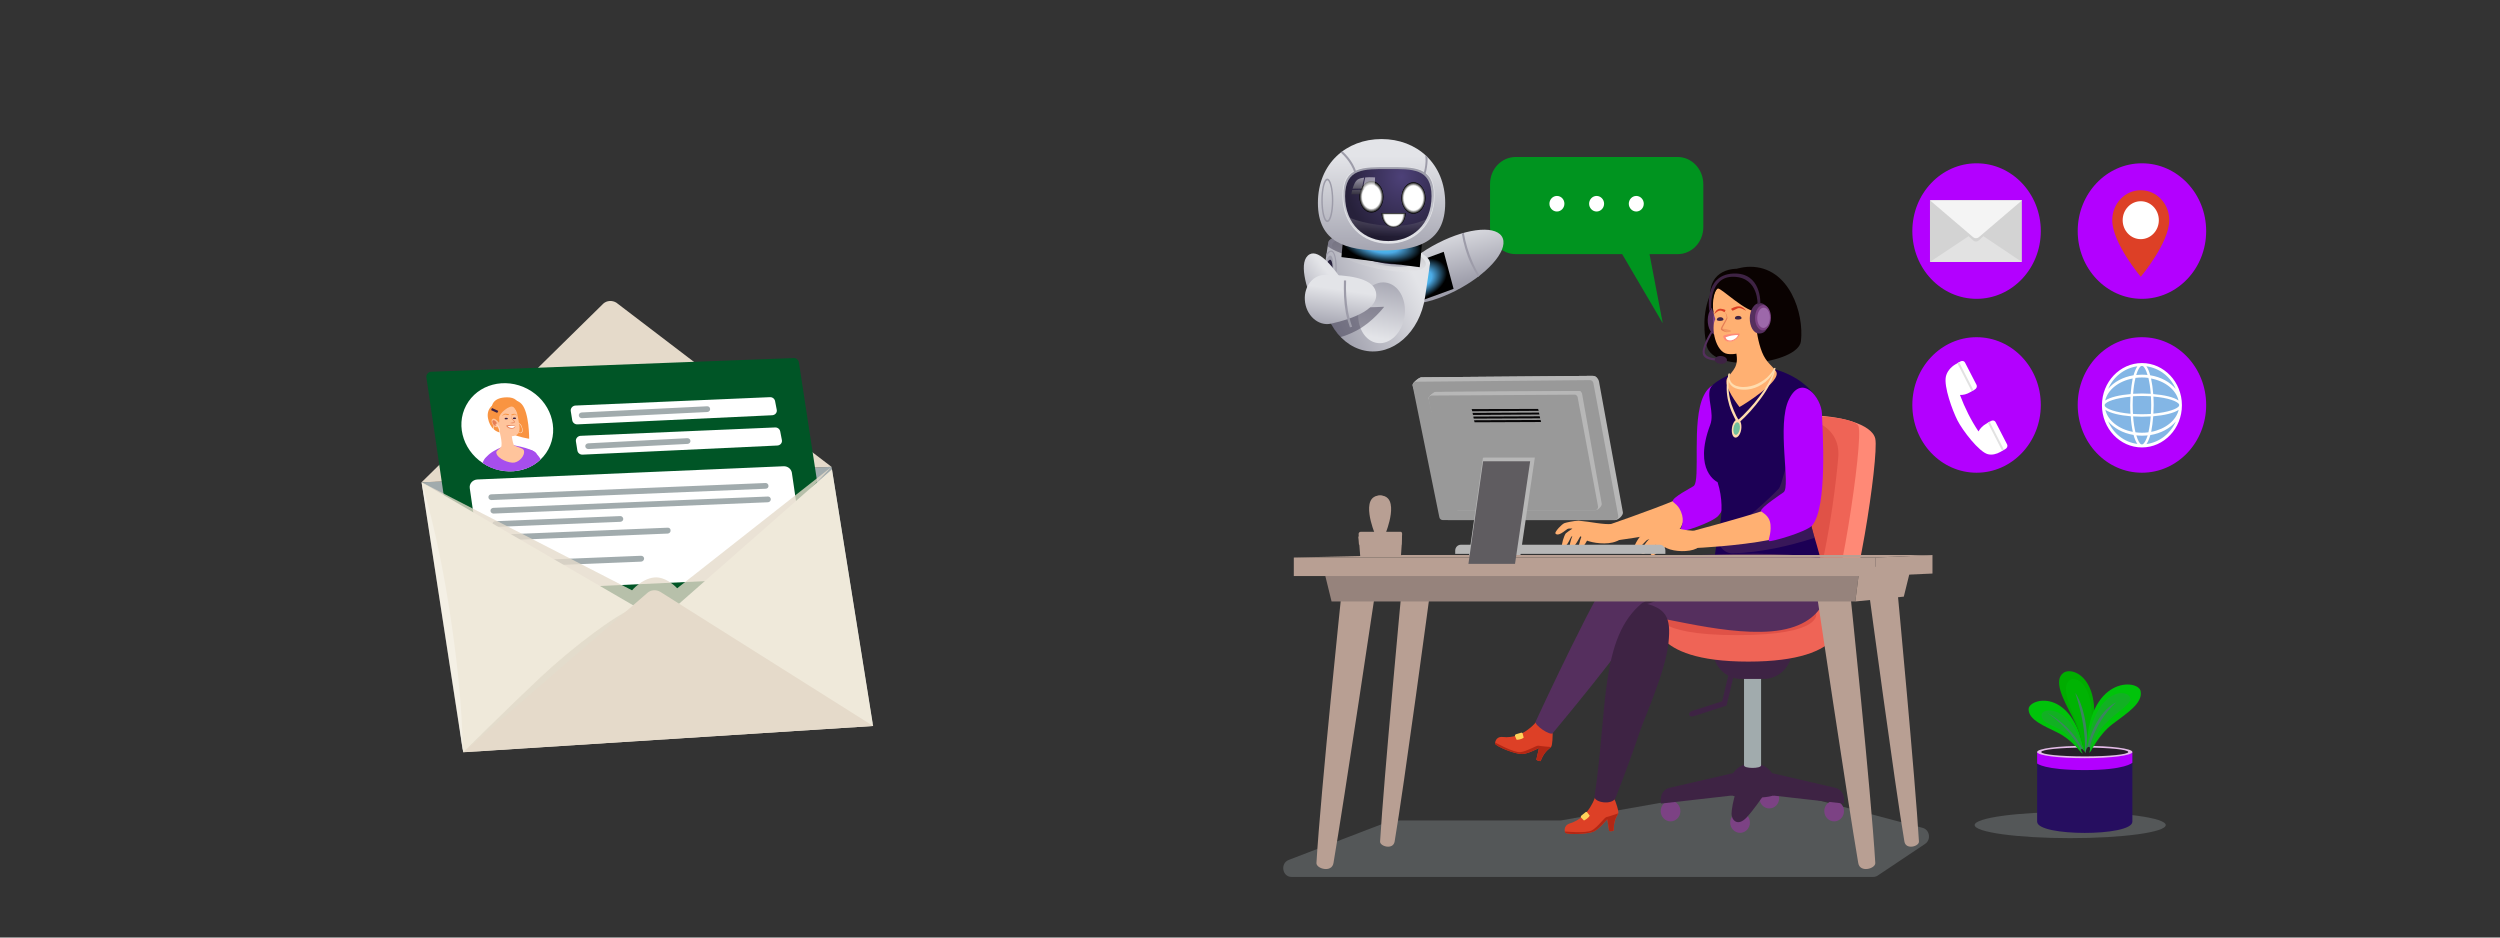 <?xml version="1.0" encoding="utf-8"?>
<!-- Generator: Adobe Illustrator 26.1.0, SVG Export Plug-In . SVG Version: 6.00 Build 0)  -->
<svg version="1.1" id="Ñëîé_1" xmlns="http://www.w3.org/2000/svg" xmlns:xlink="http://www.w3.org/1999/xlink" x="0px" y="0px"
	 viewBox="0 0 1700.8 637.8" style="enable-background:new 0 0 1700.8 637.8;" xml:space="preserve">
<rect x="0" y="0" width="1700.8" height="637.8" fill="#333333" stroke="none"/>
<style type="text/css">
	.st0{fill:none;}
	.st1{fill:#71BF9D;}
	.st2{fill:#3C8460;}
	.st3{fill:#76C1A1;}
	.st4{opacity:0.3;fill:#A1ABAD;enable-background:new    ;}
	.st5{fill-rule:evenodd;clip-rule:evenodd;fill:#FF8976;}
	.st6{fill-rule:evenodd;clip-rule:evenodd;fill:#EF6456;}
	.st7{opacity:0.3;fill-rule:evenodd;clip-rule:evenodd;fill:#BA2B27;enable-background:new    ;}
	.st8{fill-rule:evenodd;clip-rule:evenodd;fill:#7C4284;}
	.st9{fill-rule:evenodd;clip-rule:evenodd;fill:#3E2344;}
	.st10{fill:#3E2344;}
	.st11{fill-rule:evenodd;clip-rule:evenodd;fill:#A1ABAD;}
	.st12{fill:#FFB072;}
	.st13{fill:#B300FF;}
	.st14{fill:#1C0055;}
	.st15{opacity:0.5;fill:#552F5E;enable-background:new    ;}
	.st16{fill:#DD4026;}
	.st17{clip-path:url(#SVGID_00000146485289015434392160000014015965555637606275_);fill:#B22714;}
	.st18{fill:#FFD25A;}
	.st19{fill:#552F5E;}
	.st20{clip-path:url(#SVGID_00000163037804554634787900000011583399907841606789_);fill:#B22714;}
	.st21{fill-rule:evenodd;clip-rule:evenodd;fill:#0A0201;}
	.st22{fill-rule:evenodd;clip-rule:evenodd;fill:#552F5E;}
	.st23{fill-rule:evenodd;clip-rule:evenodd;fill:#9D68AA;}
	.st24{fill:#FFDCAE;}
	.st25{fill-rule:evenodd;clip-rule:evenodd;fill:#FFB072;}
	.st26{fill:#E57E55;}
	.st27{fill:#FFFFFF;}
	.st28{fill:#FF8976;}
	.st29{opacity:0.5;fill:#E57E55;enable-background:new    ;}
	.st30{fill:#A1ABAD;}
	.st31{fill:#E5DACA;}
	.st32{fill:#005526;}
	.st33{clip-path:url(#SVGID_00000066496466872192692640000000338930671235708833_);}
	.st34{fill:#A64EED;}
	.st35{fill:#F99441;}
	.st36{fill:#FFC49C;}
	.st37{fill:#1E1C1C;}
	.st38{opacity:0.8;fill:#E5DACA;enable-background:new    ;}
	.st39{fill:#EFE9DA;}
	.st40{opacity:0.3;fill:#FFFFFF;enable-background:new    ;}
	.st41{opacity:0.5;fill:#D8D0BF;enable-background:new    ;}
	.st42{fill:#B89F93;}
	.st43{fill:#96837C;}
	.st44{fill:#B7B7B7;}
	.st45{fill:#999999;}
	.st46{fill:#070607;}
	.st47{fill:#5F5C60;}
	.st48{fill:#D3D3D3;}
	.st49{fill:#E2E2E2;}
	.st50{fill:#F4F4F4;}
	.st51{fill:none;stroke:#3C8460;stroke-width:1.16;stroke-miterlimit:10;}
	.st52{fill:#83B6E5;}
	.st53{fill:#00941F;}
	.st54{fill:#260E60;}
	.st55{fill:#E4BCE8;}
	.st56{fill:#261F28;}
	.st57{fill:#00C30A;}
	.st58{opacity:0.3;fill:#3C8460;enable-background:new    ;}
	.st59{fill:#00AD00;}
	.st60{opacity:0.3;fill:#00C30A;enable-background:new    ;}
	.st61{fill:url(#SVGID_00000015324072687552773860000011771598958290485432_);}
	.st62{fill:#9D9CA9;}
	.st63{fill:url(#SVGID_00000153685515370842710810000008290572972320436626_);}
	.st64{fill:#27213B;}
	.st65{fill:url(#SVGID_00000158023035459406699780000003179470636807772826_);}
	.st66{fill:url(#SVGID_00000021803090355830175180000006679373925952258478_);}
	.st67{opacity:0.2;fill:url(#SVGID_00000066506841526818114840000000065357483661950125_);enable-background:new    ;}
	.st68{fill:url(#SVGID_00000071520167482266037010000012104213713034256301_);}
	.st69{fill:url(#SVGID_00000034782568485982430330000018113965049472702654_);}
	.st70{opacity:0.4;fill:#27213B;enable-background:new    ;}
	.st71{fill:url(#SVGID_00000162346860652468103030000012030143084943821457_);}
	.st72{fill:url(#SVGID_00000016756049602769926440000001905481649464763816_);}
	.st73{fill:url(#SVGID_00000049909225734256496190000017718545558399576229_);}
	.st74{opacity:0.68;}
	.st75{fill:#E2E3E7;}
	.st76{fill:url(#SVGID_00000014594130821049878770000002530111637136057521_);}
	.st77{fill:url(#SVGID_00000029046333811309445730000011924044753698789819_);}
	.st78{fill:#171717;}
	.st79{fill:#2E2E2E;}
	.st80{fill:#464646;}
	.st81{fill:#5D5D5D;}
	.st82{fill:#747474;}
	.st83{fill:#8B8B8B;}
	.st84{fill:#A2A2A2;}
	.st85{fill:#B9B9B9;}
	.st86{fill:#D1D1D1;}
	.st87{fill:#E8E8E8;}
	.st88{opacity:0.2;fill:url(#SVGID_00000140730316866656140940000011840711294993023878_);enable-background:new    ;}
	.st89{opacity:0.5;fill:url(#SVGID_00000002350357718251442220000006080438336883730102_);enable-background:new    ;}
	.st90{opacity:0.5;fill:url(#SVGID_00000134233468488720702260000002661876318946142598_);enable-background:new    ;}
	.st91{opacity:0.5;fill:#FFFFFF;enable-background:new    ;}
	.st92{fill:url(#SVGID_00000173866226902236226170000013447744077535493264_);}
	.st93{fill:url(#SVGID_00000055695439736386896930000018368948958559656577_);}
</style>
<g id="DESIGNED_BY_FREEPIK">
</g>
<g id="Layer_3">
</g>
<g id="Layer_3_00000093170264430063443480000017686896361183615628_">
</g>
<rect y="305.4" class="st0" width="5.1" height="0"/>
<g id="OBJECTS_00000003078573152973851880000000191771225740847782_">
	<g>
		<g>
			<path class="st1" d="M1411.9,314.2"/>
			<path class="st2" d="M1401,325.4"/>
		</g>
		<g>
			<path class="st3" d="M102.8,532.5"/>
			<path class="st3" d="M47.3,535"/>
		</g>
		<g>
			<path class="st4" d="M1473.4,561.3c0,4.9-29.1,8.9-65,8.9s-65-4-65-8.9c0-4.9,29.1-8.9,65-8.9S1473.4,556.4,1473.4,561.3z"/>
			<path class="st4" d="M947.4,558.2h114c0.3,0,0.6,0,0.9-0.1l134.5-23.8c0.8-0.1,1.6-0.1,2.3,0.1l108.9,28.8
				c4.9,1.3,5.9,8.1,1.7,10.9l-32.3,21.6c-0.9,0.6-2,0.9-3.1,0.9H878.7c-6.4,0-7.9-9.3-1.9-11.6l68.7-26.4
				C946.1,558.3,946.8,558.2,947.4,558.2z"/>
		</g>
		<g>
			<g>
				<path class="st5" d="M1251.2,425.8c11-7.8,27.2-115,24.6-127.3c-4.3-20.1-89.2-23.8-92.2,3.8c-6.8,63.5-25.2,104.5-20.2,116.7
					C1171.3,437.9,1244.9,430.2,1251.2,425.8z"/>
				<path class="st6" d="M1240.3,425.8c9.7-7.8,27.9-126.9,24-136.1c-3.7-8.6-81.4-13.4-84.1,14.2c-6,63.5-21.4,102.9-16.9,115.2
					C1170.2,437.9,1234.8,430.2,1240.3,425.8z"/>
				<path class="st7" d="M1250.6,311.3c1.9-21.5-19.7-30.1-40-27c-15.8,2.4-29.2,8.3-30.3,19.5c-6,63.5-20.1,99.4-15.7,111.6
					c3.6,9.8,52.6,11.2,63,1.4C1236.9,408,1247.1,350.9,1250.6,311.3z"/>
			</g>
			<g>
				<path class="st8" d="M1143.2,551.8c0,3.9-3,7-6.7,7c-3.7,0-6.7-3.2-6.7-7c0-3.9,3-7,6.7-7
					C1140.2,544.8,1143.2,547.9,1143.2,551.8z"/>
				<path class="st8" d="M1254.5,551.8c0,3.9-3,7-6.7,7c-3.7,0-6.7-3.2-6.7-7c0-3.9,3-7,6.7-7
					C1251.5,544.8,1254.5,547.9,1254.5,551.8z"/>
				<ellipse class="st8" cx="1183.8" cy="559.6" rx="6.7" ry="7"/>
				<path class="st8" d="M1210.4,543c0,3.9-3,7-6.7,7c-3.7,0-6.7-3.2-6.7-7s3-7,6.7-7C1207.5,536,1210.4,539.2,1210.4,543z"/>
				<path class="st9" d="M1194.3,519.7h-4c-7.9,0-14.3,7.4-14.3,16.5v3.2c0,4.5,32.6,4.5,32.6,0v-3.2
					C1208.6,527.1,1202.2,519.7,1194.3,519.7z"/>
				<g>
					<path class="st10" d="M1152.4,487.2c-3.6,1.2-4.7-2.4-1-3.6l20.2-6.5l5-20.9l3.5,0.9l-5.5,22.9L1152.4,487.2z"/>
				</g>
				<path class="st11" d="M1198.1,520.7c0,2.3-11.6,2.3-11.6,0v-68.2h11.6V520.7z"/>
				<path class="st9" d="M1199.9,461.9h-15.3c-10.7,0-19.4-9.1-19.4-20.4v-2.7c0-3.7,2.8-6.7,6.4-6.7h41.3c3.5,0,6.4,3,6.4,6.7v2.7
					C1219.3,452.8,1210.6,461.9,1199.9,461.9z"/>
				<path class="st6" d="M1126.3,419.8c0-7.6,126.2-7.6,126.2,0c0,0,6.6,30.3-63.1,30.3C1119.7,450.1,1126.3,419.8,1126.3,419.8z"/>
				<path class="st7" d="M1128.1,417c0-3.8,107.4-3.8,107.4,0c0,0,5.7,15.1-53.7,15.1S1128.1,417,1128.1,417z"/>
				<path class="st9" d="M1180.6,525.6l-44.9,10.4c-3.4,0.8-5.8,4-5.8,7.6v3.1l48.4-5.5L1180.6,525.6z"/>
				<path class="st9" d="M1203.8,525.6l44.9,10.4c3.4,0.8,5.8,4,5.8,7.6v3.1l-48.4-5.5L1203.8,525.6z"/>
				<path class="st9" d="M1189.7,526.8c-7.1,0-11.7,21.3-11.7,26.9c0,4,4,9.1,10.3,2.4c4.4-4.7,10.5-13.6,10.5-13.6
					S1200.4,526.8,1189.7,526.8z"/>
			</g>
		</g>
		<g>
			<g>
				<path class="st12" d="M1140.4,340c-17.4,7.3-48.5,17.9-48.5,17.9c-2.3,0.7,1.3,11,3.6,10.3c0,0,26.7-3.2,47.5-8.5
					C1147,352.2,1148.7,346.3,1140.4,340z"/>
				<path class="st13" d="M1185.9,278.7c-0.3-10.1-17.8-27.8-26.8-9.6c-8.6,17.2-1.9,57.9-6.9,61.6c-1.4,1-14.8,7.8-14.2,10.4
					c0.2,0.9,4.6,2.4,6.4,9.4c1.5,5.9-1.6,9.5-1.1,10.4c0.3,1.9,21.7-5.5,25.7-10C1179.8,338.7,1186.2,288.8,1185.9,278.7z"/>
				<path class="st12" d="M1097.1,356.5c-6.7,0.5-14.5-1.5-23.2-2.3c-3.4,0.2-8.2,1.2-9.6,1.7c-1.8,0.7-6.3,5.5-6.2,6.9
					c1.8,2.7,6.6-1.9,8.2-2.9c0.6-0.4,2-0.4,3.5-0.3c-2.1,1.4-4,2.7-4.5,3.2c-1.3,1.5-3.2,8-2.6,9.1c2.8,1.5,5.1-4.8,6.1-6.5
					c0.2-0.3,0.5-0.5,0.9-0.8c-1.2,3.1-2.2,7.1-1.8,7.9c2.8,1.5,5.8-5.4,6.9-7.1c0.1-0.2,0.4-0.4,0.6-0.6c0.1,0.2,0.3,0.3,0.4,0.5
					c-1.1,3-2,6.5-1.6,7.2c2,1.1,4.1-2.1,5.5-4.7c0.3,0.1,0.7,0.3,1.1,0.4c5.9,1.8,15.6,2.5,20.9-1
					C1104.6,365.9,1100.4,356.2,1097.1,356.5z"/>
			</g>
			<g>
				<path class="st14" d="M1188,250.2c0,0-21.4,7.6-24.3,13.7c-2.9,6.1,2.9,17.1-0.2,25.1c-11.9,31.5,5,39,5,39
					c7.1,22.4-2,37.3-2.2,56.4c-3,5.3,76.7,26.7,74.9,10.3c-2.6-23.4-13.2-39.7-10.6-57.1c2.6-17.4,13.8-47.5,6.4-64.2
					C1229.7,257,1204.7,246.7,1188,250.2z"/>
				<path class="st15" d="M1234.5,365.9c-1.7-5.8-3.2-11.3-3.9-16.7c-4.1-25.6-6.7-40.7-11.3-38.1c-4.8,2.7-6.6,18.5-9.3,21.5
					c-3.3,3.6-28.9,28.7-40.9,31.3c0,0,0,0.1,0,0.1c-1.3,6.6,3.7,12.8,10.1,12.5C1198.2,375.7,1216.5,371.7,1234.5,365.9z"/>
			</g>
			<g>
				<g>
					<g>
						<g>
							<g>
								<path id="SVGID_1_" class="st16" d="M1056.3,499.6c0,0,0,7.5-1.1,8.6c-3.4,2.8-5.3,4.8-7.1,9.6c-1,0-2.4-0.4-2.9-1l1.8-7.9
									c0,0-7.8,4.1-11.5,4.1c-4.5,0.1-17.1-4.8-18.4-7.1c0,0,0-5.1,5.4-4.5c13.6,1.5,22.7-10.4,22.7-10.4
									C1050,485.8,1055.7,492,1056.3,499.6z"/>
							</g>
							<g>
								<defs>
									<path id="SVGID_00000096752772060641116250000015089197892466486432_" d="M1056.3,499.6c0,0,0,7.5-1.1,8.6
										c-3.4,2.8-5.3,4.8-7.1,9.6c-1,0-2.4-0.4-2.9-1l1.8-7.9c0,0-7.8,4.1-11.5,4.1c-4.5,0.1-17.1-4.8-18.4-7.1c0,0,0-5.1,5.4-4.5
										c13.6,1.5,22.7-10.4,22.7-10.4C1050,485.8,1055.7,492,1056.3,499.6z"/>
								</defs>
								<clipPath id="SVGID_00000049941848856061030260000011627360160037634727_">
									<use xlink:href="#SVGID_00000096752772060641116250000015089197892466486432_"  style="overflow:visible;"/>
								</clipPath>
								<path style="clip-path:url(#SVGID_00000049941848856061030260000011627360160037634727_);fill:#B22714;" d="M1016.1,504.6
									c0.3,0.1,13.6,7.6,18.2,7.1c4.6-0.5,11-4.7,12.3-4.4c1.3,0.3,8.5,0.9,8.5,0.9l-6.1,14.4l-35.5-9.3L1016.1,504.6z"/>
							</g>
						</g>
						<path class="st18" d="M1030.7,500.8l1.1,2.5c0,0,3.1,0,4.8-1.5l-0.7-2.7c-0.1-0.5-0.6-0.8-1.1-0.6l-3.4,1
							C1030.8,499.7,1030.5,500.3,1030.7,500.8z"/>
					</g>
					<path class="st19" d="M1100.7,384.1c-9.8,6.7-55.9,106.7-55.9,106.7c-1.5,2.3,10.2,10.2,11.6,7.9c0,0,51.9-62,60.2-78.5
						c2.5-4.8,52,12.4,88.6,9.3c38.5-3.3,43.4-30.8,33.5-48C1233.9,372.9,1110.5,377.4,1100.7,384.1z"/>
				</g>
				<path class="st10" d="M1117.9,411.4c4-0.2,14.8-4.9,14.6-6.5c-0.2-1.2-10.3,3.9-10.3,3.9s12.6-6.9,11-9.7
					c-0.9-1.5-6.1,5.9-15.2,10.8C1118,409.9,1115.6,411.5,1117.9,411.4z"/>
			</g>
			<g>
				<g>
					<g>
						<g>
							<path id="SVGID_00000048479167290306988930000002788489182041969330_" class="st16" d="M1098.9,545c0,0,2.7,7,2,8.4
								c-2.2,3.9-3.1,6.6-3.1,11.7c-1,0.4-2.3,0.6-3.1,0.2l-1.2-8c0,0-5.8,6.9-9.2,8.4c-4.1,1.8-17.6,2.3-19.5,0.8
								c0,0-1.9-4.7,3.4-6.4c13.2-4,17.3-18.7,17.3-18.7C1088.2,534.7,1095.7,538.2,1098.9,545z"/>
						</g>
						<g>
							<defs>
								<path id="SVGID_00000132778733715352964000000005028734583431513988_" d="M1098.9,545c0,0,2.7,7,2,8.4
									c-2.2,3.9-3.1,6.6-3.1,11.7c-1,0.4-2.3,0.6-3.1,0.2l-1.2-8c0,0-5.8,6.9-9.2,8.4c-4.1,1.8-17.6,2.3-19.5,0.8
									c0,0-1.9-4.7,3.4-6.4c13.2-4,17.3-18.7,17.3-18.7C1088.2,534.7,1095.7,538.2,1098.9,545z"/>
							</defs>
							<clipPath id="SVGID_00000157275596719237448000000001635787322708702898_">
								<use xlink:href="#SVGID_00000132778733715352964000000005028734583431513988_"  style="overflow:visible;"/>
							</clipPath>
							<path style="clip-path:url(#SVGID_00000157275596719237448000000001635787322708702898_);fill:#B22714;" d="M1063.6,565.6
								c0.3,0,15.3,1.6,19.4-0.7c4.1-2.3,8.5-8.7,9.8-9c1.3-0.2,8.2-2.6,8.2-2.6l-0.5,15.7l-36.2,5.6L1063.6,565.6z"/>
						</g>
					</g>
					<path class="st18" d="M1075.7,556.3l1.9,1.9c0,0,2.8-1.2,3.9-3.3l-1.7-2.2c-0.3-0.4-0.8-0.5-1.2-0.1l-2.8,2.3
						C1075.4,555.3,1075.3,555.9,1075.7,556.3z"/>
				</g>
				<path class="st10" d="M1117.5,410c-29.2,23.6-23.7,71.9-32.7,131.9c-0.4,4.1,12.1,6.1,14.3,0.9c0,0,10-25.4,16.3-44.5
					c3.3-10,17.7-41.3,19.7-61C1137,419.5,1133.4,413.8,1117.5,410z"/>
			</g>
			<g>
				<path class="st12" d="M1201.3,346.9c-18.8,6.2-50.3,14.5-50.3,14.5c-2.3,0.7,0.6,12.1,3,11.4c0,0,27.9-1.2,50.5-5.6
					C1207.1,359.7,1207.8,353.2,1201.3,346.9z"/>
				<path class="st12" d="M1152.1,361.1c-5.5-0.3-10.1-1.1-16.9-3.9c0,0-14.1-1.9-16.3-1.6c-2.2,0.3-8.5,4.5-8.7,6
					c1.4,3.5,7.9-0.3,10-1c0.8-0.3,2.5,0.1,4.3,0.7c-2.8,0.4-5.8,1-6.8,1.7c-1.9,1.2-6,7.7-5.7,9.2c2.6,2.6,6.5-3.2,8.2-4.6
					c0.4-0.3,1.1-0.6,1.9-0.8c0,0-0.1,0.1-0.1,0.1c-1.9,1.2-6,7.7-5.7,9.2c2.6,2.6,6.5-3.2,8.2-4.6c0.4-0.3,1.2-0.7,2.2-0.9
					c-1.7,1.9-3.8,5.6-3.6,6.6c2.1,2.2,5.4-2.6,6.7-3.8c0.5-0.4,1.7-0.8,3.2-1c0.3,0.2,0.7,0.4,1.1,0.6c5.1,2.4,14.9,2.7,20,0.2
					C1157,372.3,1155.1,361.3,1152.1,361.1z"/>
				<path class="st13" d="M1239.5,281.3c-0.3-10.1-13.4-27.9-22.4-9.7c-8.6,17.2,1.4,59.6-3.7,63.3c-1.4,1-15.9,10.6-15.3,12.7
					c0.3,1.2,5.8,2.6,6.4,9.4c0.6,6.6-1.9,10.3-1,11.1c0.9,0.8,25.2-6.1,29.2-10.5C1243.6,345.4,1239.8,291.4,1239.5,281.3z"/>
				<path class="st13" d="M1216.6,333.9c3.9-0.8,15.3,0.9,15.5,2.4c0.2,1.2-10.8-1-10.8-1s13.8,3.4,13,6.4
					c-0.4,1.6-7.4-4.1-17.3-6.4C1217,335.3,1214.3,334.4,1216.6,333.9z"/>
			</g>
			<g>
				<path class="st21" d="M1225.2,232.2c-1.9,15.4-60,22.5-64.2,2.7c-6-28.7,6.7-53.3,29.6-53.4
					C1217.4,181.4,1227.5,213.4,1225.2,232.2z"/>
				<g>
					<g>
						<path class="st22" d="M1174.7,217.9c-0.1,5.7-1.6,10.3-6.7,10.2c-3.6-0.1-6.3-4.8-6.2-10.5c0.1-5.7,3.2-10.3,6.7-10.2
							C1173.6,207.5,1174.8,212.2,1174.7,217.9z"/>
						<path class="st22" d="M1164.6,224.5c0,0-7.8,12.1-6,16.8c1.9,4.7,10.9,3.9,10.9,3.9l0-1.4c0,0-7.9,0.6-9.6-3.4
							c-1.4-3.3,5.7-15.2,5.7-15.2L1164.6,224.5z"/>
						<path class="st9" d="M1174.9,245c0,1.5-1.9,2.6-4.2,2.5c-2.3-0.1-4.1-1.3-4.1-2.8c0-1.5,1.9-2.6,4.2-2.5
							C1173.1,242.3,1174.9,243.5,1174.9,245z"/>
						<path class="st8" d="M1176.2,217.5c-0.1,4.8-2.6,8.5-5.6,8.5c-3-0.1-5.3-4-5.2-8.8c0.1-4.8,2.6-8.5,5.6-8.5
							C1174,208.8,1176.3,212.8,1176.2,217.5z"/>
						
							<ellipse transform="matrix(2.294873e-02 -1 1 2.294873e-02 927.053 1383.244)" class="st23" cx="1171.2" cy="217.3" rx="6.9" ry="4.3"/>
					</g>
					<path class="st12" d="M1194.9,223.5c0,0,1,9.1,3.9,16.2c2.8,7,7.1,9.3,9.5,13c4.3,6.6-23.7,23.7-24.9,24.2
						c0,0-11.7-14.8-8.3-19.7c3.8-5.4,8.1-7.7,6-17.6c-1.8-8.6-2.9-13.4-2.9-13.4L1194.9,223.5z"/>
					<path class="st24" d="M1176.5,254.5c-0.2,1.7,0.1,3.5,0.9,5c0.8,1.4,2.2,2.4,3.7,3c1.5,0.5,3.2,0.8,4.9,0.8
						c1.7,0,3.3-0.2,5-0.6c3.3-0.7,6.4-2.3,9.2-4.3c1.4-1,2.7-2.2,3.8-3.5c1.2-1.3,2.2-2.7,2.9-4.3v0c0.1-0.2,0.3-0.3,0.5-0.2
						c0.2,0.1,0.2,0.3,0.2,0.5c-1.2,3.6-3.7,6.5-6.5,8.9c-2.9,2.3-6.2,4-9.7,4.8c-1.8,0.4-3.6,0.6-5.4,0.5c-1.8,0-3.7-0.3-5.4-1
						c-1.7-0.7-3.4-2-4.2-3.9c-0.8-1.8-0.9-3.9-0.5-5.8c0-0.2,0.2-0.3,0.4-0.3C1176.5,254.2,1176.6,254.3,1176.5,254.5L1176.5,254.5
						z"/>
					<path class="st24" d="M1176.9,254.6c-0.8,2.6-1,5.5-1,8.3c0,2.8,0.4,5.6,1,8.3c0.6,2.7,1.5,5.4,2.6,7.9
						c0.5,1.3,1.2,2.5,1.7,3.8c0.6,1.2,1.3,2.4,2,3.6l-1.3-0.2c2.7-2.4,5.3-5.1,7.8-7.8c2.5-2.7,4.9-5.5,7.1-8.5
						c2.2-2.9,4.4-6,6.1-9.2c1.8-3.3,3.3-6.6,4.3-10.3v0c0-0.2,0.2-0.3,0.4-0.3c0.2,0.1,0.3,0.2,0.3,0.4c-0.8,3.8-2.2,7.4-3.9,10.8
						c-1.7,3.4-3.8,6.6-6,9.6c-2.2,3-4.6,5.9-7.1,8.7c-2.5,2.8-5.1,5.4-7.9,7.9l0,0c-0.4,0.3-0.9,0.3-1.2-0.1c0,0-0.1-0.1-0.1-0.1
						c-0.7-1.2-1.4-2.5-2-3.8c-0.6-1.3-1.3-2.6-1.8-3.9c-1.1-2.7-1.9-5.5-2.5-8.3c-0.5-2.8-0.8-5.8-0.7-8.6c0.1-2.9,0.5-5.8,1.5-8.5
						c0.1-0.2,0.3-0.3,0.5-0.2S1177,254.4,1176.9,254.6L1176.9,254.6z"/>
					<path class="st24" d="M1184.6,292.1c-0.5,3.4-2.4,5.9-4.1,5.6c-1.8-0.3-2.7-3.3-2.2-6.7s2.4-5.9,4.1-5.6
						C1184.1,285.7,1185.1,288.7,1184.6,292.1z"/>
					<path class="st1" d="M1183.6,291.9c-0.4,2.3-1.6,4.1-2.8,3.9c-1.2-0.2-1.9-2.3-1.5-4.6c0.4-2.3,1.6-4.1,2.8-3.9
						C1183.3,287.5,1184,289.6,1183.6,291.9z"/>
					<g>
						<g>
							<g>
								<path class="st25" d="M1195,224.3c0,0-3.1,18.5-19.6,16.5c-8.3-1-11.7-18.1-8.4-23.7c0,0-4-9.8-0.3-18.4
									c4-9.2,16.8-11.3,28-7.1c0,0,3.2,5.9,1.4,20.5c0,0,2.2-2.6,5.4-0.5c2.5,1.6,2.6,5,1.6,8.1C1202,223.5,1198,226.7,1195,224.3
									z"/>
								<path class="st26" d="M1196.3,222.9l1.4-3.4l-2.1-1c0,0,1.6-6.5,5-3.9C1203.3,216.7,1199.8,224.4,1196.3,222.9z"/>
							</g>
							<g>
								<g>
									<g>
										<path class="st27" d="M1173.2,229c0,0,4-1.7,9.9-1.5C1181.9,232.3,1173.6,234.4,1173.2,229z"/>
										<path class="st28" d="M1172.4,228.6c0.1-0.1,0.2-0.3,0.4-0.3c0.2-0.1,0.1,0,0.1-0.1l0.1,0l0.2-0.1l0.3-0.1l0.6-0.2
											c0.4-0.1,0.8-0.2,1.3-0.3c0.9-0.1,1.7-0.3,2.6-0.4c1.7-0.2,3.4-0.2,5.1-0.2c0.2,0,0.4,0.2,0.4,0.4c0,0,0,0.1,0,0.1
											c-0.3,1.2-1.1,2.3-2,3.1c-0.9,0.8-2,1.4-3.1,1.7c-1.1,0.3-2.4,0.4-3.7-0.1c-0.6-0.2-1.2-0.7-1.6-1.3
											c-0.2-0.3-0.3-0.6-0.5-1C1172.4,229.7,1172.4,229.1,1172.4,228.6z M1173.9,229.5c0.1,0.1,0.2,0.1,0.2,0.2l0.2,0.6
											c0.2,0.4,0.5,0.7,0.9,0.9c0.8,0.4,1.9,0.5,2.9,0.3c2-0.5,4-2,4.5-4.1l0.4,0.5c-1.7,0-3.3,0.1-4.9,0.4
											c-0.8,0.2-1.6,0.3-2.4,0.6c-0.4,0.1-0.8,0.3-1.2,0.4c-0.2,0.1-0.4,0.2-0.6,0.2l-0.3,0.1l-0.1,0.1l-0.1,0
											c0,0-0.1,0.1,0.1,0C1173.7,229.7,1173.8,229.6,1173.9,229.5z"/>
									</g>
									<g>
										<path class="st26" d="M1183.1,227.5"/>
									</g>
									<g>
										<path class="st26" d="M1173.2,229"/>
									</g>
								</g>
								<g>
									<path class="st10" d="M1168,217.4c0,0.8,1.1,0.9,2.3,0.9c1.3-0.1,2.3-0.3,2.2-1.1c0-0.8-1.1-1.5-2.3-1.4
										C1169,215.8,1168,216.6,1168,217.4z"/>
									<path class="st16" d="M1166.2,213.9c0,0.1,1.5-2,3.5-2.5c1.9-0.5,3.4,1.3,3.6,0.9c0.3-0.4,0.6-1.4,0.6-1.4
										s-2.7-1.3-4.6-0.7C1167.2,211,1166.6,212.8,1166.2,213.9z"/>
								</g>
								<g>
									<path class="st10" d="M1180.3,216.5c0,0.8,1.1,0.9,2.3,0.9c1.3-0.1,2.3-0.3,2.2-1.1c0-0.8-1.1-1.5-2.3-1.4
										C1181.2,214.9,1180.2,215.6,1180.3,216.5z"/>
									<path class="st16" d="M1187.9,211.5c0.1,0.1-2.6-1.9-4.8-1.9c-1.4,0-4.2,2.1-4.6,1.7c-0.4-0.4-0.8-1.2-0.8-1.2
										s2.7-1.9,5.7-1.7C1185.7,208.7,1187.4,210.6,1187.9,211.5z"/>
								</g>
								<g>
									<path class="st29" d="M1174.8,226c0,0,2.9,0,2.9-0.8c0-0.8-6.1-2-6.4-1.4C1170.9,224.3,1173.6,225.5,1174.8,226z"/>
									<path class="st26" d="M1173.6,211.9c0,0,2,3.5,1.5,4.9c-0.5,1.4-3.3,6-3.4,6.7c-0.1,0.7,2.9,2.4,3.2,2.5
										c0.2,0.1-4.4-0.8-4.2-2.3c0.2-1.5,3.8-6.8,4-7.6C1174.8,215.4,1173.6,211.9,1173.6,211.9z"/>
								</g>
							</g>
						</g>
					</g>
				</g>
				<path class="st21" d="M1196.1,212.1c-7.7,1.1-25.2-16.3-27.3-15.8c-2.3,0.5-4.3,8.5-3.1,16.6c0,0-5.8-14.5,1.1-23.5
					c7.2-9.5,25.8-8.4,31.7,1.4c4.5,7.4,2.5,20.5,2.5,20.5S1198.9,211.7,1196.1,212.1z"/>
				<g>
					<g>
						<path class="st22" d="M1203.3,216.7c-0.1,5.7-1.6,10.3-6.7,10.2c-3.6-0.1-6.3-4.8-6.2-10.5c0.1-5.7,3.2-10.3,6.7-10.2
							C1202.2,206.3,1203.4,211,1203.3,216.7z"/>
						<path class="st8" d="M1204.8,216.3c-0.1,4.8-2.6,8.5-5.6,8.5c-3-0.1-5.3-4-5.2-8.8c0.1-4.8,2.6-8.5,5.6-8.5
							C1202.6,207.6,1204.9,211.5,1204.8,216.3z"/>
						<path class="st23" d="M1204.1,216.3c-0.1,3.8-2.1,6.9-4.5,6.8c-2.4-0.1-4.2-3.2-4.1-7c0.1-3.8,2.1-6.9,4.5-6.8
							C1202.3,209.3,1204.2,212.4,1204.1,216.3z"/>
					</g>
					<path class="st10" d="M1195.7,207.4c0,0,1-18.6-16.1-19.1c-17-0.5-15.4,21.3-15.4,21.3l-1.3,2.2c0,0-4.3-24.7,16.2-25.7
						c19.4-0.9,18.5,20.3,18.5,20.3L1195.7,207.4z"/>
				</g>
			</g>
		</g>
		<g>
			<path class="st30" d="M593.6,492.2L314.7,510c-7.5-60.3-16.8-120.9-27.9-181.9l278.9-10.5L593.6,492.2z"/>
			<g>
				<path class="st31" d="M286.8,328.1l278.9-10.5L419.3,205.9c-2.8-1.7-6.4-1.5-8.8,0.6L286.8,328.1z"/>
				<g>
					<g>
						<path class="st32" d="M564.9,411.2L318.4,427c-1.8,0.1-3.4-1.1-3.7-2.9l-24.6-167.3c-0.3-2,1.3-3.8,3.3-3.9l246.5-9.3
							c1.8-0.1,3.3,1.2,3.6,2.9l24.6,160.8C568.4,409.3,566.9,411.1,564.9,411.2z"/>
						<g>
							<g>
								<g>
									
										<ellipse id="SVGID_00000015353658554674857080000012766140351130233008_" transform="matrix(0.471 -0.882 0.882 0.471 -73.867 458.234)" class="st27" cx="345.2" cy="290.7" rx="29.5" ry="31.7"/>
								</g>
								<g>
									<defs>
										
											<ellipse id="SVGID_00000057846856290185710730000006960011451635364542_" transform="matrix(0.471 -0.882 0.882 0.471 -73.867 458.234)" cx="345.2" cy="290.7" rx="29.5" ry="31.7"/>
									</defs>
									<clipPath id="SVGID_00000006687450247501015400000007835898706614530955_">
										<use xlink:href="#SVGID_00000057846856290185710730000006960011451635364542_"  style="overflow:visible;"/>
									</clipPath>
									<g style="clip-path:url(#SVGID_00000006687450247501015400000007835898706614530955_);">
										<path class="st34" d="M364.7,308.4c5.9,6,12.2,21.5,15.4,29.8c2.2,5.7-5,8.7-8.8,3.8c-4.6-6-11.1-18.2-15.6-26.6
											C352.8,309.8,358.6,302.1,364.7,308.4z"/>
										<path class="st34" d="M346.2,302.3c-0.7,0.5-14.1,4.2-16.5,10.8c-1.3,3.4,17.8,37.6,17.8,37.6s4.1,4.4,18.5-3.4
											c0,0,0.4-13.5,0.2-24.7c0-1.9-2.1-4.9-2.2-6.6c-0.2-4.5,1.4-6.8,0.8-7.7C362,304.7,346.2,302.3,346.2,302.3z"/>
										<path class="st35" d="M341.1,272.5c0,0,4.5,3.3,5.5,8.3c1,4.9,1.6,13.1,3.1,14.7c1.6,1.5,10.3,3,10.3,3s0.1-17.9-5.1-23.6
											C350.5,269.9,341.1,272.5,341.1,272.5z"/>
										<g>
											<path class="st27" d="M351.5,291.6c0.7,1.8,2,3.1,2.9,2.8c0.9-0.3,1.1-2,0.5-3.8c-0.5-1.2-1.2-2.2-1.9-2.6
												c-0.2-0.2-0.1-0.4,0.1-0.2c0.8,0.5,1.6,1.4,2,2.7c0.7,2,0.5,3.8-0.6,4.1s-2.5-1-3.3-3c-0.4-1-0.5-1.9-0.4-2.6
												c0.1,0,0.2,0.1,0.3,0.1C351,289.9,351.1,290.7,351.5,291.6z"/>
										</g>
										<path class="st35" d="M352.9,283.4c1.2,6.2-2.1,10.4-8,11.1c-7.6,0.9-11.7-3.7-12.9-9.9c-1.2-6.2,3-10.5,8.9-11.2
											C346.8,272.6,351.2,274.6,352.9,283.4z"/>
										<path class="st36" d="M339.3,291.3c0,0,3.1,11.1,1.5,12.9c-2.4,2.6-3.4,2.5-3.1,4.1c0.9,3.9,8.8,7,12.2,6.4
											c3.9-0.7,7.2-5,6.6-7.9c-0.4-1.8-2-1.7-6.6-3.7c-1.3-0.6-2.4-11.8-2.4-11.8L339.3,291.3z"/>
										<path class="st36" d="M351.9,281.6c-0.7-3.9-3.7-6.7-7.6-6.2c-2.9,0.3-9.2,1.9-6.3,8.1c0.6,1.2,0.7,2.2,0.6,3.1
											c-0.1-0.1-0.2-0.2-0.3-0.3c-0.5-0.6-2.2-2.2-3.4-1.1s0,4,1.5,5c0.6,0.4,1.4,0.5,2.1,0.3c0,0.1,0,0.1,0.1,0.2
											c1.3,3.8,5.9,6.5,9.7,6.1c3.8-0.4,5.8-2.1,5-7.6C353.1,287.3,351.9,281.6,351.9,281.6z"/>
										<g>
											<g>
												<path class="st37" d="M343.3,284.8C343.3,284.8,343.3,284.8,343.3,284.8C343.3,284.8,343.3,284.8,343.3,284.8
													L343.3,284.8z"/>
											</g>
										</g>
										<path class="st35" d="M349.4,276.9c1.2,0.8,3.1,4.8,3.1,4.8s3.9-11.5-7.6-11.4c-9.1,0.1-11.1,5.1-10.1,9.2
											c1,3.8,4.7,8.1,4.7,8.1s0.3-0.7,0.1-3.4C339.4,281.4,346.8,275.1,349.4,276.9z"/>
										<g>
											<path class="st26" d="M337.1,288.5l1-0.5c0,0-0.4-0.9-0.7-1.2c-0.4-0.4-1.5-1.5-2.2-0.7s0.2,2.8,1.2,3.4
												c0.6,0.3,1,0.1,1,0.1L337.1,288.5z"/>
										</g>
										<path class="st10" d="M334.3,279.1l3.7,1.7c0.2,0.1,0.3,0,0.4-0.1l0.5-0.9c0.1-0.2,0-0.3-0.2-0.4l-3.7-1.7
											c-0.2-0.1-0.3,0-0.4,0.1l-0.4,1C334.1,278.9,334.1,279.1,334.3,279.1z"/>
										<path class="st34" d="M328.9,313.5c-3.4,7.1-3.7,23.4-3.7,32.1c0,5.9,8,7.2,9.8,1.6c2.2-6.8,3.9-20,5.1-29.1
											C340.9,312.1,332.5,306.1,328.9,313.5z"/>
										<g>
											<path class="st27" d="M336.1,292.3c0.4,1.9,1.4,3.3,2.4,3.2c1-0.1,1.5-1.7,1.1-3.6c-0.2-1.3-0.8-2.3-1.5-2.8
												c-0.2-0.2,0-0.4,0.2-0.2c0.7,0.6,1.3,1.7,1.6,3c0.4,2.1-0.2,3.8-1.4,3.9c-1.1,0.1-2.3-1.4-2.7-3.4
												c-0.2-1.1-0.2-1.9,0.1-2.6c0.1,0.1,0.2,0.1,0.2,0.2C336,290.5,335.9,291.4,336.1,292.3z"/>
										</g>
										<g>
											<path class="st27" d="M350.4,289.9c0,0-1.5-1-5.6-0.1C345.8,291.9,350.5,292.2,350.4,289.9z"/>
											<path class="st26" d="M350.3,289.9c-0.3-0.1-0.8-0.2-1.3-0.3c-0.5,0-0.9-0.1-1.4,0c-0.9,0.1-1.8,0.2-2.7,0.4l0.2-0.4
												c0.4,0.9,1.6,1.4,2.7,1.5c0.6,0.1,1.1,0.1,1.6-0.2c0.3-0.1,0.5-0.3,0.6-0.4c0.1-0.1,0.1-0.2,0.2-0.3
												C350.3,290.2,350.3,290.1,350.3,289.9z M350.5,289.8c0.1,0.7-0.3,1.3-0.9,1.6c-0.6,0.3-1.2,0.3-1.9,0.3
												c-0.6-0.1-1.3-0.2-1.8-0.5c-0.6-0.3-1.1-0.7-1.4-1.4v0c-0.1-0.2,0-0.3,0.2-0.4l0.1,0c0.9-0.2,1.9-0.3,2.9-0.3
												c0.5,0,1,0,1.4,0.1C349.6,289.4,350,289.5,350.5,289.8z"/>
										</g>
										<path class="st10" d="M345.5,284.8c0,0.4-0.4,0.5-1.1,0.5c-0.6,0-1.1,0-1.1-0.4c0-0.4,0.4-0.7,1-0.7
											C345,284.2,345.5,284.4,345.5,284.8z"/>
										<path class="st10" d="M351.1,284.6c0,0.4-0.4,0.5-1.1,0.5c-0.6,0-1.1,0-1.1-0.4c0-0.4,0.4-0.7,1-0.7
											C350.5,284,351.1,284.2,351.1,284.6z"/>
										<path class="st35" d="M352.1,282.9c0,0.1-1.6-1-2-0.9c-0.4,0.1-1.7,0.7-1.9,0.6c-0.2-0.2-0.4-0.6-0.4-0.6s1.9-0.6,2.4-0.5
											C350.6,281.6,351.8,282.5,352.1,282.9z"/>
										<path class="st35" d="M341.5,282.9c0,0.1,1.7-0.9,2.2-0.9c0.5,0.1,2.1,0.6,2.3,0.4s0.3-0.6,0.3-0.6s-2.3-0.5-2.9-0.4
											C343,281.6,341.7,282.5,341.5,282.9z"/>
										<g>
											<path class="st29" d="M348.6,288.1c0,0-1.4,0.1-1.4-0.3c0-0.4,2.8-1.1,3-0.9C350.4,287.2,349.2,287.8,348.6,288.1z"/>
											<path class="st26" d="M347.8,282.5c0,0-0.1,1.7,0.2,2.3c0.3,0.6,1.9,1.8,1.9,2.1c0.1,0.3-1.3,1.2-1.4,1.2
												c-0.1,0.1,2-0.5,1.8-1.2c-0.2-0.7-2.1-2.1-2.3-2.4C348.1,284.1,347.8,282.5,347.8,282.5z"/>
										</g>
									</g>
								</g>
							</g>
							<g>
								<g>
									<path class="st27" d="M543.1,392.4l-208.5,9.7c-2.8,0.1-5.2-1.8-5.6-4.4l-9.4-65.5c-0.5-3.1,1.9-5.8,5.1-6l208.4-9
										c2.7-0.1,5.1,1.7,5.6,4.3l9.5,64.8C548.7,389.4,546.3,392.3,543.1,392.4z"/>
									<g>
										<path class="st30" d="M520.9,332.5l-186.5,7.7c-1.1,0-2-0.7-2.1-1.7v0c-0.2-1.2,0.7-2.2,1.9-2.2l186.5-7.7
											c1.1-0.1,2.1,0.8,2.1,1.8l0,0C523,331.5,522.1,332.5,520.9,332.5z"/>
									</g>
									<path class="st30" d="M524.4,339.6L524.4,339.6c-0.1-1.1-1-1.9-2.1-1.8l-186.7,7.7c-1.2,0.1-2.1,1.1-1.9,2.2v0
										c0.1,1,1.1,1.7,2.1,1.7l186.7-7.7C523.6,341.6,524.4,340.7,524.4,339.6z"/>
									<g>
										<path class="st30" d="M421.9,351.1l-85,3.5c-1.2,0.1-2.1,1.1-1.9,2.2v0c0.1,1,1.1,1.7,2.1,1.7l85-3.5
											c1.2-0.1,2.1-1.1,1.9-2.2c0,0,0,0,0,0C423.8,351.8,422.9,351,421.9,351.1z"/>
									</g>
									<g>
										<path class="st30" d="M454.2,359l-116.2,4.8c-1.2,0.1-2.1,1.1-1.9,2.2l0,0.1c0.1,1,1.1,1.7,2.1,1.7l116.1-4.8
											c1.1-0.1,2-1,1.9-2.1c0,0,0,0,0,0C456.3,359.7,455.3,358.9,454.2,359z"/>
									</g>
									<g>
										<path class="st30" d="M338.7,384.3L338.7,384.3c0.1,1,1.1,1.8,2.1,1.7l95.4-3.9c1.1-0.1,2-1,2-2.1c0,0,0-0.1,0-0.1
											c-0.1-1.1-1-1.8-2.1-1.8l-95.4,3.9C339.5,382.1,338.5,383.1,338.7,384.3z"/>
									</g>
								</g>
								<g>
									<path class="st27" d="M525.3,282.5l-132.4,6.2c-1.8,0.1-3.3-1.1-3.6-2.8l-1-6.2c-0.3-1.9,1.2-3.7,3.2-3.8l132.3-5.7
										c1.7-0.1,3.2,1.1,3.5,2.7l1.1,5.7C528.9,280.6,527.4,282.4,525.3,282.5z"/>
									<path class="st27" d="M528.8,303.1l-132.4,6.2c-1.8,0.1-3.3-1.1-3.6-2.8l-1-6.2c-0.3-1.9,1.2-3.7,3.2-3.8l132.3-5.7
										c1.7-0.1,3.2,1.1,3.5,2.7l1.1,5.7C532.4,301.2,530.9,303,528.8,303.1z"/>
									<g>
										<path class="st30" d="M481,276.4l-85.3,4.2c-1.2,0.1-2.1,1.1-1.9,2.2v0c0.1,1,1.1,1.7,2.1,1.7l85.3-4.2
											c1.2-0.1,2.1-1.1,1.9-2.2c0,0,0,0,0,0C483,277.1,482.1,276.3,481,276.4z"/>
									</g>
									<g>
										<path class="st30" d="M467.6,298.1l-67.5,3.5c-1.2,0.1-2.1,1.1-1.9,2.2v0c0.1,1,1.1,1.7,2.1,1.7l67.5-3.5
											c1.2-0.1,2.1-1.1,1.9-2.2c0,0,0,0,0,0C469.6,298.8,468.7,298.1,467.6,298.1z"/>
									</g>
								</g>
							</g>
						</g>
					</g>
					<g>
						<path class="st38" d="M286.8,328.1L430,401.6c0,0,6.3-7.6,14.7-8.7s16,7.3,16,7.3l105-82.6L448.4,441.3L286.8,328.1z"/>
					</g>
				</g>
				<g>
					<path class="st39" d="M286.8,328.1l162,94.2l117.2-103L594,493.9l-278.9,17.8C305.9,451.9,296.5,390.6,286.8,328.1z"/>
					<path class="st40" d="M286.8,328.1c0,0,11,33.3,19.8,92.1s8.1,89.8,8.1,89.8L286.8,328.1z"/>
				</g>
				<g>
					<path class="st41" d="M432.8,413c0,0-118.9,99.9-117.7,98.8c1.3-1.1,31.2-31,52.8-51.2C389.6,440.3,420.1,417.1,432.8,413z"/>
					<path class="st31" d="M315.1,511.8L594,493.9l-144.7-91.2c-2.8-1.7-6.4-1.5-8.8,0.6L315.1,511.8z"/>
				</g>
			</g>
		</g>
		<g>
			<path class="st42" d="M912.8,402.2c0,0-14.2,135.3-17.2,184.9c-0.2,3.9,10.5,6.9,11.6,0c7.4-43.4,28.5-184.9,28.5-184.9H912.8z"
				/>
			<path class="st42" d="M953.5,402.2c0,0-12.1,128.1-14.6,170.3c-0.2,3.3,8.9,5.9,9.9,0c6.3-36.9,24.2-170.3,24.2-170.3H953.5z"/>
			<path class="st42" d="M1258.6,402.2c0,0,14.2,135.3,17.2,184.9c0.2,3.9-10.5,6.9-11.6,0c-7.4-43.4-28.5-184.9-28.5-184.9H1258.6z
				"/>
			<path class="st42" d="M1290.9,402.2c0,0,12.1,128.1,14.6,170.3c0.2,3.3-8.9,5.9-9.9,0c-6.3-36.9-24.2-170.3-24.2-170.3H1290.9z"
				/>
			<polygon class="st43" points="1262.2,409.2 905.9,409.2 900.1,385.6 1265.2,385.6 			"/>
			<polygon class="st42" points="1295.2,405.9 1262.2,409.2 1265.2,385.6 1300.2,385.6 			"/>
			<g>
				<rect x="880.2" y="379.3" class="st42" width="395.6" height="12.6"/>
				<polygon class="st42" points="1314.7,390.2 1275.8,391.9 1275.8,379.3 1314.7,377.6 				"/>
				<polygon class="st42" points="880.2,379.3 953.1,377.6 1314.7,377.6 1275.8,379.3 				"/>
				<g>
					<path class="st42" d="M935.2,362.7c0,0-10.6-25.6,3.7-25.6s3.8,25.6,3.8,25.6C942.7,362.8,937.9,362.9,935.2,362.7z"/>
					<path class="st42" d="M936,362.7c0,0-8.2-25.6,2.9-25.6c11.1,0,2.9,25.6,2.9,25.6C941.8,362.8,938.1,362.9,936,362.7z"/>
					<g>
						<g>
							<path class="st42" d="M953.9,363.2l-0.1,1.8l-0.1,2.2l-0.1,2.7l0,0.8l-0.5,7.5c0,0.8-27.7,1.1-27.7,0.4l-0.6-7.8l0-0.4
								l-0.2-2.7l-0.2-2.5l-0.1-1.8c-0.1-0.9,0.6-1.6,1.4-1.6h27.1C953.3,361.6,953.9,362.3,953.9,363.2z"/>
						</g>
					</g>
					<polygon class="st42" points="953.7,365 953.6,367.2 953.5,369.8 953.4,370.6 924.6,370.6 924.5,370.2 924.3,367.5 924.1,365 
											"/>
				</g>
			</g>
			<g>
				<path class="st44" d="M1133,376.8H990v-2.2c0-2.2,1.7-4,3.8-4h135.4c2.1,0,3.8,1.8,3.8,4V376.8L1133,376.8z"/>
				<g>
					<g>
						<g>
							<path class="st44" d="M1098.7,353.8H985.1c-1.1,0-2.1-0.8-2.3-2l-21.1-87.7l-0.5-2.1c-0.3-1.5,4.4-5.3,5.9-5.3l116-1
								c1.6,0,2.6,0.5,3.3,1.2c1.2,1.1,1.5,2.8,1.6,3.6l16.1,88.1C1104.4,350.5,1101.1,353.8,1098.7,353.8z"/>
							<path class="st44" d="M1086.2,256.8c-1.5,1.5-3.3,3.1-3.9,3.6c0,0-119.5,3.5-120.1,3.8c-0.1,0-0.4,0-0.7-0.1l-0.5-2.1
								c-0.3-1.5,4.4-5.3,5.9-5.3l116-1C1084.5,255.6,1085.5,256.1,1086.2,256.8z"/>
							<path class="st45" d="M1098.5,353.8h-117c-1.1,0-2.1-0.8-2.3-2l-18.1-89.1c-0.3-1.5,0.8-2.9,2.3-3l118.2-1.1
								c1.2,0,2.2,0.8,2.4,2l16.9,90.2C1101.1,352.4,1100,353.8,1098.5,353.8z"/>
							<path class="st44" d="M1089.7,342.8c0.2,1.3-2.3,4.3-4.4,4.3h-93.4c-0.9,0-1.8-0.7-1.9-1.7l-18-73.8l-0.1-0.5
								c-0.2-1.3,3.6-4.4,4.9-4.4l97.5-0.6c0.6,0,1.1,0.2,1.5,0.7c0.2,0.3,0.4,0.6,0.5,1L1089.7,342.8z"/>
							<path class="st44" d="M1075.7,266.7l-4.4,3.5l-99.3,1.3l-0.1-0.5c-0.2-1.3,3.6-4.4,4.9-4.4l97.5-0.6
								C1074.7,266,1075.3,266.3,1075.7,266.7z"/>
							<path class="st45" d="M1085.2,347.1H989c-0.9,0-1.8-0.7-1.9-1.7l-12.7-61.9l-1.5-7.1l-1-4.8c-0.2-1.3,0.7-2.4,1.9-2.5
								l97.5-0.6c0.9,0,1.8,0.7,2,1.7l0.9,5l1.5,7.7l11.5,61.7C1087.3,345.9,1086.4,347.1,1085.2,347.1z"/>
						</g>
						<g>
							<polygon class="st46" points="1046.8,279.5 1001.6,279.8 1001.2,278.3 1046.4,278.2 							"/>
							<polygon class="st46" points="1047.3,282 1002.1,282.3 1001.8,280.9 1047,280.7 							"/>
							<polygon class="st46" points="1047.8,284.6 1002.6,284.8 1002.3,283.4 1047.5,283.2 							"/>
							<polygon class="st46" points="1048.4,287.1 1003.2,287.3 1002.8,285.9 1048.1,285.7 							"/>
						</g>
					</g>
					<g>
						<polygon class="st44" points="1009.4,307.8 1044.7,307.8 1034.4,377.6 999.4,377.6 						"/>
						<polygon class="st47" points="1009,313.8 1041,313.8 1030.7,383.6 999,383.6 						"/>
					</g>
					<g>
						<rect x="1009.1" y="304.3" class="st45" width="35.9" height="7"/>
						<ellipse class="st45" cx="1044.9" cy="307.8" rx="1.8" ry="3.5"/>
						<path class="st45" d="M1007.5,307.8c0-1.9,0.7-3.5,1.6-3.5s1.6,1.6,1.6,3.5c0,1.9-0.7,3.5-1.6,3.5
							C1008.2,311.3,1007.5,309.8,1007.5,307.8z"/>
					</g>
				</g>
			</g>
		</g>
		<g>
			<ellipse class="st13" cx="1344.7" cy="157.2" rx="43.7" ry="46.1"/>
			<g>
				<rect x="1313" y="136.3" class="st48" width="62.5" height="41.9"/>
				<polygon class="st49" points="1375.5,178.2 1313,178.2 1344.3,157.3 				"/>
				<path class="st48" d="M1313,136.3l29.4,27.3c1.1,1,2.7,1,3.8,0l29.4-27.3H1313z"/>
				<path class="st50" d="M1313,136.3l29.4,25.1c1.1,0.9,2.7,0.9,3.8,0l29.4-25.1H1313z"/>
			</g>
		</g>
		<g>
			<ellipse class="st13" cx="1344.7" cy="275.5" rx="43.7" ry="46.1"/>
			<g>
				<path class="st27" d="M1333.4,268.7c2.2,0.1,4.6-0.5,6.8-1.8l3.3-1.9c1.2-0.7,1.7-2.1,1.2-3.1l-7.9-15.3c-0.5-1-1.9-1.4-3.1-0.7
					l-3.3,1.9c-3.4,2-5.9,5.1-6.6,8.5c-1.4,6.8,4.4,22.8,7.9,29.7c3.5,6.9,14.7,21.5,20.7,23c2.7,0.7,5.8,0,8.6-1.6l3.3-1.9
					c1.2-0.7,1.7-2.1,1.2-3.1l-7.9-15.3c-0.5-1-1.9-1.4-3.1-0.7l-3.3,1.9c-2.3,1.3-4,3.1-5.2,5.2
					C1340.9,285.9,1336.8,277.7,1333.4,268.7z"/>
				<polygon class="st49" points="1331.6,247.1 1332.8,246.4 1342.6,265.5 1341.4,266.2 				"/>
				<polygon class="st49" points="1352.3,287.5 1353.5,286.8 1363.3,305.9 1362.1,306.6 				"/>
			</g>
		</g>
		<g>
			<ellipse class="st13" cx="1457.2" cy="157.2" rx="43.7" ry="46.1"/>
			<g>
				<path class="st16" d="M1475.8,149.8c0,15.3-19.4,38.5-19.4,38.5s-19.4-23-19.4-38.5c0-11.3,8.7-20.4,19.4-20.4
					C1467.1,129.4,1475.8,138.5,1475.8,149.8z"/>
				<ellipse class="st27" cx="1456.4" cy="149.8" rx="12.3" ry="12.9"/>
			</g>
		</g>
		<g>
			<ellipse class="st13" cx="1457.2" cy="275.5" rx="43.7" ry="46.1"/>
			<ellipse class="st51" cx="1457.2" cy="275.6" rx="18.8" ry="27.7"/>
			<g>
				<ellipse class="st52" cx="1457.2" cy="275.6" rx="26.3" ry="27.7"/>
				<path class="st27" d="M1457.2,247c-15,0-27.2,12.9-27.2,28.7s12.2,28.7,27.2,28.7s27.2-12.9,27.2-28.7S1472.2,247,1457.2,247z
					 M1451,293.8c-9.6-1.8-17-7.7-18.7-15c3.3,2.3,9.9,3.8,17.3,4.4C1449.8,287,1450.3,290.7,1451,293.8z M1482.5,275.1
					c0,0.2,0,0.4,0,0.5c0,0.2,0,0.4,0,0.5c-1,2-7.3,4.4-17.5,5.3c0.1-1.9,0.2-3.9,0.2-5.8c0-2-0.1-3.9-0.2-5.8
					C1475.1,270.6,1481.5,273.1,1482.5,275.1z M1463.5,275.6c0,2.1-0.1,4.1-0.2,6c-1.9,0.1-3.9,0.2-6.1,0.2c-2.1,0-4.2-0.1-6.1-0.2
					c-0.1-1.9-0.2-3.9-0.2-6s0.1-4.1,0.2-6c1.9-0.1,3.9-0.2,6.1-0.2c2.1,0,4.2,0.1,6.1,0.2C1463.4,271.5,1463.5,273.5,1463.5,275.6z
					 M1431.9,276.2c0-0.2,0-0.4,0-0.5c0-0.2,0-0.4,0-0.5c1-2,7.3-4.4,17.5-5.3c-0.1,1.9-0.2,3.9-0.2,5.8c0,2,0.1,3.9,0.2,5.8
					C1439.3,280.6,1432.9,278.2,1431.9,276.2z M1457.2,267.7c-2,0-4,0.1-6,0.2c0.3-4.2,0.9-7.9,1.6-10.8c1.4-0.2,2.9-0.3,4.4-0.3
					s3,0.1,4.4,0.3c0.7,2.9,1.3,6.5,1.6,10.8C1461.2,267.8,1459.2,267.7,1457.2,267.7z M1449.5,268.1c-7.3,0.6-14,2.1-17.3,4.4
					c1.7-7.3,9.1-13.2,18.7-15C1450.3,260.6,1449.8,264.3,1449.5,268.1z M1457.2,283.5c2,0,4-0.1,6-0.2c-0.3,4.2-0.9,7.9-1.6,10.8
					c-1.4,0.2-2.9,0.3-4.4,0.3s-3-0.1-4.4-0.3c-0.7-2.9-1.3-6.5-1.6-10.8C1453.2,283.4,1455.2,283.5,1457.2,283.5z M1464.9,283.2
					c7.3-0.6,14-2.1,17.3-4.4c-1.7,7.3-9.1,13.2-18.7,15C1464.1,290.7,1464.6,287,1464.9,283.2z M1464.9,268.1
					c-0.3-3.8-0.8-7.4-1.5-10.6c9.6,1.8,17,7.7,18.7,15C1478.9,270.1,1472.2,268.7,1464.9,268.1z M1480.2,264.6
					c-3.9-4.7-10-8.1-17.4-9.3c-0.7-2.6-1.5-4.7-2.6-6.1C1469.2,250.4,1476.7,256.4,1480.2,264.6z M1456.7,249c0.2,0,0.3,0,0.5,0
					c0.2,0,0.3,0,0.5,0c1.1,0.5,2.3,2.7,3.3,6.1c-1.3-0.1-2.5-0.2-3.8-0.2s-2.6,0.1-3.9,0.2C1454.4,251.6,1455.6,249.5,1456.7,249z
					 M1454.1,249.2c-1,1.5-1.9,3.6-2.6,6.1c-7.3,1.2-13.5,4.6-17.3,9.3C1437.7,256.4,1445.2,250.4,1454.1,249.2z M1434.2,286.6
					c3.9,4.7,10,8.1,17.3,9.3c0.7,2.6,1.6,4.7,2.6,6.1C1445.2,300.9,1437.7,294.9,1434.2,286.6z M1457.7,302.3c-0.2,0-0.3,0-0.5,0
					c-0.2,0-0.3,0-0.5,0c-1.1-0.5-2.3-2.7-3.3-6.1c1.3,0.1,2.5,0.2,3.9,0.2c1.3,0,2.6-0.1,3.8-0.2
					C1460,299.6,1458.8,301.7,1457.7,302.3z M1460.3,302.1c1-1.5,1.9-3.6,2.6-6.1c7.3-1.2,13.5-4.6,17.4-9.3
					C1476.7,294.9,1469.2,300.9,1460.3,302.1z"/>
			</g>
		</g>
		<g>
			<path class="st53" d="M1141.3,106.8h-110.1c-9.7,0-17.5,8.2-17.5,18.4v29.3c0,10.2,7.8,18.4,17.5,18.4h72.4l27.6,47l-9-47h19.1
				c9.7,0,17.5-8.2,17.5-18.4v-29.3C1158.7,115,1150.9,106.8,1141.3,106.8z"/>
			<g>
				<path class="st27" d="M1064.3,138.6c0,2.9-2.3,5.3-5.1,5.3c-2.8,0-5.1-2.4-5.1-5.3s2.3-5.3,5.1-5.3
					C1062.1,133.3,1064.3,135.7,1064.3,138.6z"/>
				<path class="st27" d="M1091.3,138.6c0,2.9-2.3,5.3-5.1,5.3s-5.1-2.4-5.1-5.3s2.3-5.3,5.1-5.3S1091.3,135.7,1091.3,138.6z"/>
				<path class="st27" d="M1118.3,138.6c0,2.9-2.3,5.3-5.1,5.3c-2.8,0-5.1-2.4-5.1-5.3s2.3-5.3,5.1-5.3
					C1116,133.3,1118.3,135.7,1118.3,138.6z"/>
			</g>
		</g>
		<g>
			<g>
				<path class="st54" d="M1385.9,514.5V559c0,10.2,64.8,10.2,64.8,0V514L1385.9,514.5z"/>
				<path class="st13" d="M1385.9,511.6v7.8c0,0,4.7,4.5,32.4,4.5s32.4-5,32.4-5v-7.3L1385.9,511.6L1385.9,511.6z"/>
				<ellipse class="st55" cx="1418.3" cy="511.6" rx="32.4" ry="4.2"/>
				<ellipse class="st56" cx="1418.3" cy="511.6" rx="29.6" ry="3"/>
				<path class="st57" d="M1415.9,512.1c0,0-6.7-9.1-15.9-13.6c-9.2-4.6-20-8.7-19.9-16.1c0.2-7.4,29.8-15.2,38.1,29.7
					C1418.4,513.4,1416.6,513.2,1415.9,512.1z"/>
				<path class="st58" d="M1416.4,512.3c0,0-5.8-9.9-12.3-14.3c-7.3-5-15.3-5.8-15.2-11.5c0.1-5.7,20.8-7.2,29.3,25.7
					C1418.3,513.3,1416.9,513.2,1416.4,512.3z"/>
				<path class="st2" d="M1417.4,513c0,0-7.9-16.9-24.5-27.9c0,0,17.6,8.5,25.4,27.6L1417.4,513z"/>
				<path class="st59" d="M1418.2,512.7c0,0-2.8-14.6-8.4-25.2c-6.9-13-12.6-24.5-6.2-29.6c6.7-5.3,31.3,5,16.6,54.8
					C1420,513.6,1419.4,514,1418.2,512.7z"/>
				<path class="st60" d="M1418.2,512.8c0,0-2-13.3-6.1-22.9c-5.1-11.8-9.2-22.2-4.5-26.8c4.9-4.8,22.8,4.6,12.1,49.6
					C1419.5,513.7,1419.1,514,1418.2,512.8z"/>
				<path class="st2" d="M1418.2,512.7c0,0,2.3-14.5-6.3-41.2c0,0,8.9,11.1,8.3,41.1C1420.2,512.6,1419.2,514.9,1418.2,512.7z"/>
				<path class="st57" d="M1437.2,492.6c-9.4,7.1-15.4,19.7-15.4,19.7c-0.2,0.5-0.7,0.9-1.1,0.9c-0.6,0.1-1.3-0.4-1.3-1.4
					c0.6-52.1,35.3-49.9,36.9-41.6C1458,478.4,1446.7,485.4,1437.2,492.6z"/>
				<path class="st58" d="M1432,492.6c-7.1,7.3-10.5,19.8-10.5,19.8c-0.2,0.5-0.6,0.7-1,0.8c-0.5,0.1-1.1-0.3-1.1-1.2
					c4.2-43.3,27.4-44.1,29.8-37.3C1450.7,478.8,1440.9,483.5,1432,492.6z"/>
				<path class="st2" d="M1439.6,477.8c-16.6,15.7-18.5,33.8-18.5,33.8s-0.1,0.6-0.4,1.5c-0.6,0.1-1.3-0.4-1.3-1.4
					C1424.6,484,1439.6,477.8,1439.6,477.8z"/>
			</g>
			<path class="st56" d="M1415.6,513.2c0,0-2.5-1.7-2.3-2.2s3.8,1.8,3.8,1.8s-2-2.7-1.1-3.3c0.9-0.6,2.8,3,2.9,2.8
				c0-0.2,0.3-4.2,2.1-4.2c1.9-0.1,0.3,4.1,0.3,4.1s2.6-2.6,3.8-1.1C1426.5,512.4,1420.5,515.2,1415.6,513.2z"/>
		</g>
	</g>
</g>
<g id="DESIGNED_BY_FREEPIK_00000160183590772892659810000012742329649800008360_">
</g>
<g>
	<g>
		
			<linearGradient id="SVGID_00000102538093384344563730000004301134503452613025_" gradientUnits="userSpaceOnUse" x1="2932.045" y1="218.96" x2="2967.364" y2="188.136" gradientTransform="matrix(-0.514 0.797 -0.833 -0.375 2667.718 -2099.473)">
			<stop  offset="0" style="stop-color:#E3E4E8"/>
			<stop  offset="1" style="stop-color:#9E9EAB"/>
		</linearGradient>
		<path style="fill:url(#SVGID_00000102538093384344563730000004301134503452613025_);" d="M990.3,197.8
			c21-10.7,35.4-26.6,32.1-35.6c-3.3-9-23-7.6-44,3.1c-21,10.7-35.4,26.6-32.1,35.6C949.7,209.9,969.3,208.5,990.3,197.8z"/>
		<path class="st62" d="M1005.5,188.4c0.4-0.3,0.7-0.6,1.1-0.9c-1.9-3.1-3.6-6.4-5-9.7c-2.6-6.1-4.6-12.5-5.7-19.2
			c0-0.1,0-0.1,0-0.2c-0.4,0.1-0.9,0.3-1.4,0.4c1.2,7.2,3.2,14.2,6.2,20.6C1002.2,182.4,1003.8,185.5,1005.5,188.4z"/>
	</g>
	
		<linearGradient id="SVGID_00000018935726033256522610000005921097927222459823_" gradientUnits="userSpaceOnUse" x1="-943.245" y1="2576.971" x2="-943.245" y2="2599.126" gradientTransform="matrix(-0.698 -1.315 -0.897 0.444 2628.652 -2196.872)">
		<stop  offset="0" style="stop-color:#E3E4E8"/>
		<stop  offset="1" style="stop-color:#9E9EAB"/>
	</linearGradient>
	<path style="fill:url(#SVGID_00000018935726033256522610000005921097927222459823_);" d="M961.9,180.8c7.1-3.7,14.9-2.1,17.5,3.6
		c2.6,5.6-1,13.2-8,16.9c-7.1,3.7-14.9,2.1-17.5-3.6C951.3,192.1,954.9,184.5,961.9,180.8z"/>
	<ellipse transform="matrix(0.85 -0.527 0.527 0.85 44.084 538.161)" class="st64" cx="967" cy="191.7" rx="12" ry="9.3"/>
	
		<radialGradient id="SVGID_00000065073148346948898850000018050365233667143041_" cx="3036.464" cy="-184.629" r="54.186" gradientTransform="matrix(-0.341 0.125 -6.159013e-02 -0.232 1989.818 -232.409)" gradientUnits="userSpaceOnUse">
		<stop  offset="0" style="stop-color:#44DCFA"/>
		<stop  offset="0.444" style="stop-color:#4CAAE5"/>
		<stop  offset="1" style="stop-color:#000000"/>
	</radialGradient>
	<polygon style="fill:url(#SVGID_00000065073148346948898850000018050365233667143041_);" points="952,210 988.9,196.5 982.2,171.3 
		945.3,184.9 	"/>
	<g>
		
			<linearGradient id="SVGID_00000152972905249181360450000007515267779342007454_" gradientUnits="userSpaceOnUse" x1="1618.656" y1="163.906" x2="1671.55" y2="124.176" gradientTransform="matrix(-0.985 -0.174 0.174 -0.985 2525.192 625.301)">
			<stop  offset="0" style="stop-color:#E3E4E8"/>
			<stop  offset="1" style="stop-color:#9E9EAB"/>
		</linearGradient>
		<path style="fill:url(#SVGID_00000152972905249181360450000007515267779342007454_);" d="M903.6,165.2l-3.4,22.5
			c-3.6,24,9,46.8,28.1,50.8c19.1,4,37.6-12.3,41.2-36.4l3.4-22.9c0-0.6-0.1-1.1-0.4-1.7c0-0.1-0.1-0.2-0.1-0.3
			c-0.5-1-1.4-2.1-2.7-3.1c-0.2-0.2-0.4-0.3-0.7-0.5l0,0c-0.2-0.2-0.4-0.3-0.7-0.5c-0.1-0.1-0.3-0.2-0.4-0.3
			c-0.1-0.1-0.3-0.2-0.4-0.3c-0.1-0.1-0.3-0.2-0.4-0.3c-0.3-0.2-0.5-0.3-0.8-0.5c-1.3-0.8-2.7-1.6-4.3-2.3
			c-3.5-1.7-7.8-3.3-12.5-4.7c-0.5-0.1-1-0.3-1.4-0.4c-1-0.3-1.9-0.6-3-0.8l-10.9-2.3C917.6,158.6,904.3,160.2,903.6,165.2z"/>
		
			<linearGradient id="SVGID_00000041288898759939648720000003880545118298374043_" gradientUnits="userSpaceOnUse" x1="1641.245" y1="157.781" x2="1642.02" y2="186.448" gradientTransform="matrix(-0.985 -0.174 0.174 -0.985 2525.192 625.301)">
			<stop  offset="0" style="stop-color:#FFFFFF"/>
			<stop  offset="1" style="stop-color:#000000"/>
		</linearGradient>
		<path style="opacity:0.2;fill:url(#SVGID_00000041288898759939648720000003880545118298374043_);enable-background:new    ;" d="
			M906.2,166.7c-0.8,5.2,12.9,12.3,30.5,16s32.6,2.5,33.3-2.7c0.8-5.2-12.9-12.3-30.5-16C921.9,160.3,907,161.5,906.2,166.7z"/>
		
			<linearGradient id="SVGID_00000083791217107288786060000010556140941152338054_" gradientUnits="userSpaceOnUse" x1="434.207" y1="-2197.786" x2="434.207" y2="-2157.431" gradientTransform="matrix(0.174 -0.985 0.985 0.174 3010.578 978.199)">
			<stop  offset="0" style="stop-color:#E3E4E8"/>
			<stop  offset="1" style="stop-color:#9E9EAB"/>
		</linearGradient>
		<path style="fill:url(#SVGID_00000083791217107288786060000010556140941152338054_);" d="M940.5,162.6c-14.2-3-26.3-1.5-27,3.3
			c-0.7,4.8,10.2,11.1,24.4,14c14.2,3,26.3,1.5,27-3.3C965.6,171.8,954.7,165.5,940.5,162.6z"/>
		
			<ellipse transform="matrix(0.211 -0.978 0.978 0.211 573.343 1053.644)" class="st64" cx="939.1" cy="171.8" rx="7.2" ry="21.8"/>
		<g>
			
				<linearGradient id="SVGID_00000043450584954821407190000006021301567722660286_" gradientUnits="userSpaceOnUse" x1="1633.004" y1="113.129" x2="1633.004" y2="159.105" gradientTransform="matrix(-0.985 -0.174 0.174 -0.985 2525.192 625.301)">
				<stop  offset="0" style="stop-color:#E3E4E8"/>
				<stop  offset="1" style="stop-color:#9E9EAB"/>
			</linearGradient>
			<path style="fill:url(#SVGID_00000043450584954821407190000006021301567722660286_);" d="M925,206.9c-3.1,10.9,1,22.4,9.2,25.7
				c8.2,3.3,17.4-2.9,20.6-13.9c3.1-10.9-1-22.4-9.2-25.7C937.3,189.7,928.1,195.9,925,206.9z"/>
		</g>
		<path class="st70" d="M941.7,208.7c0,0-8.2,10.8-19.2,16.4c-4.3,2.2-7.8,3.5-10.5,4.2c-4.9-5-8.5-11.7-10.6-19.2L941.7,208.7z"/>
		<g>
			<path class="st62" d="M905.9,170.4c3.2,0.7,4.4,10,2.7,21.2c-1.4,9.4-4.4,16.8-7.1,18.5c-0.1-0.3-0.2-0.6-0.3-0.9
				c2.3-1.5,5.1-8.1,6.6-17.8c1.7-11.4,0.3-19.6-2-20.1c-1.1-0.2-2.4,1.1-3.7,3.6l0.3-2.2C903.6,171.1,904.8,170.2,905.9,170.4z"/>
		</g>
		
			<linearGradient id="SVGID_00000008149844129851439320000013435691545644011428_" gradientUnits="userSpaceOnUse" x1="1673.517" y1="135.441" x2="1673.517" y2="160.53" gradientTransform="matrix(-0.985 -0.174 0.174 -0.985 2525.192 625.301)">
			<stop  offset="0" style="stop-color:#E3E4E8"/>
			<stop  offset="1" style="stop-color:#9E9EAB"/>
		</linearGradient>
		<path style="fill:url(#SVGID_00000008149844129851439320000013435691545644011428_);" d="M899.2,189.3c-1.4,8.9-0.8,16.5,1.2,16.9
			c2,0.4,4.7-6.5,6-15.4c1.4-8.9,0.8-16.5-1.2-16.9S900.5,180.4,899.2,189.3z"/>
		<path class="st64" d="M900,189.5c-1.1,7.4-0.7,13.7,1,14s3.9-5.4,5-12.8c1.1-7.4,0.7-13.7-1-14S901.1,182,900,189.5z"/>
	</g>
	<path class="st70" d="M903.2,167.5c8.5,6.7,36.2,13,46.7,10.3c11.1-2.9-5.5-12.2-5.5-12.2l-13.7-4.9c-15-1.9-26.4-0.2-27.1,4.5
		L903.2,167.5z"/>
	
		<radialGradient id="SVGID_00000183221841774019983340000000648680338704818858_" cx="1909.787" cy="2693.192" r="54.197" gradientTransform="matrix(-0.491 -6.403090e-02 2.059100e-02 -0.219 1822.428 878.826)" gradientUnits="userSpaceOnUse">
		<stop  offset="0" style="stop-color:#44DCFA"/>
		<stop  offset="0.444" style="stop-color:#4CAAE5"/>
		<stop  offset="1" style="stop-color:#000000"/>
	</radialGradient>
	<polygon style="fill:url(#SVGID_00000183221841774019983340000000648680338704818858_);" points="912.6,174.9 965.9,181.8 
		968.1,158.1 914.8,151.1 	"/>
	<g>
		
			<linearGradient id="SVGID_00000058589550405386575440000005619042233928817566_" gradientUnits="userSpaceOnUse" x1="1524.236" y1="533.842" x2="1524.236" y2="461.883" gradientTransform="matrix(-1 0 0 -1 2464.094 640)">
			<stop  offset="0" style="stop-color:#E3E4E8"/>
			<stop  offset="1" style="stop-color:#9E9EAB"/>
		</linearGradient>
		<path style="fill:url(#SVGID_00000058589550405386575440000005619042233928817566_);" d="M983.2,138.1c0-26.9-19.4-43.5-43.3-43.5
			s-43.3,16.6-43.3,43.5s19.4,32.3,43.3,32.3S983.2,165.1,983.2,138.1z"/>
		<g class="st74">
		</g>
		<g>
			<path class="st62" d="M903,151.1c2.7,0,4.1-7.6,4.1-14.8c0-7.2-1.5-14.8-4.1-14.8c-2.7,0-4.1,7.6-4.1,14.8
				C898.9,143.5,900.3,151.1,903,151.1z M903,122.7c1.3,0,3.1,5.2,3.1,13.6c0,8.4-1.8,13.6-3.1,13.6s-3.1-5.2-3.1-13.6
				C899.9,127.8,901.7,122.7,903,122.7z"/>
		</g>
		<path class="st75" d="M913.3,133c0,20.5,14,32.8,31.3,32.8S976,153.4,976,133c0-20.5-14-19.7-31.3-19.7S913.3,112.5,913.3,133z"/>
		
			<linearGradient id="SVGID_00000047756624940499366080000012353692592117395341_" gradientUnits="userSpaceOnUse" x1="1519.409" y1="477.326" x2="1519.409" y2="522.512" gradientTransform="matrix(-1 0 0 -1 2464.094 640)">
			<stop  offset="0" style="stop-color:#E3E4E8"/>
			<stop  offset="1" style="stop-color:#9E9EAB"/>
		</linearGradient>
		<path style="fill:url(#SVGID_00000047756624940499366080000012353692592117395341_);" d="M913.9,133.1c0,20.1,13.8,32.2,30.8,32.2
			c17,0,30.8-12.1,30.8-32.2s-13.8-19.4-30.8-19.4C927.6,113.7,913.9,113,913.9,133.1z"/>
		<path class="st62" d="M912.1,103.7c5.5,5,9.8,11.5,10.8,20.2c0.1,1,1.4,0.6,1.3-0.4c-1-8.8-5.3-15.5-10.9-20.6
			C912.9,103.1,912.5,103.4,912.1,103.7z"/>
		<path class="st62" d="M967.8,124.7c2.1-5.8,3.7-12,3.4-17.8c-0.5-0.5-1.1-1-1.6-1.6c0.9,6.1-0.7,12.5-3,19
			C966.3,125.2,967.5,125.7,967.8,124.7z"/>
		
			<radialGradient id="SVGID_00000034811100043145734180000016124300536195992448_" cx="2987.495" cy="1874.873" r="126.26" gradientTransform="matrix(-0.303 0 0 -0.359 1858.713 793.251)" gradientUnits="userSpaceOnUse">
			<stop  offset="0" style="stop-color:#4D4178"/>
			<stop  offset="1" style="stop-color:#27213B"/>
		</radialGradient>
		<path style="fill:url(#SVGID_00000034811100043145734180000016124300536195992448_);" d="M915.1,133.5c0,19.1,13.1,30.5,29.4,30.5
			s29.4-11.3,29.4-30.5c0-19.1-13.1-18.5-29.4-18.5S915.1,114.4,915.1,133.5z"/>
		<g>
			<ellipse cx="933" cy="133.9" rx="8.2" ry="10.7"/>
			<ellipse class="st78" cx="933" cy="133.9" rx="8" ry="10.4"/>
			<ellipse class="st79" cx="933" cy="133.9" rx="7.9" ry="10.2"/>
			<ellipse class="st80" cx="933" cy="133.9" rx="7.7" ry="10"/>
			<ellipse class="st81" cx="933" cy="133.9" rx="7.5" ry="9.7"/>
			<ellipse class="st82" cx="933" cy="133.9" rx="7.3" ry="9.5"/>
			<ellipse class="st83" cx="933" cy="133.9" rx="7.1" ry="9.3"/>
			<ellipse class="st84" cx="933" cy="133.9" rx="6.9" ry="9"/>
			<ellipse class="st85" cx="933" cy="133.9" rx="6.8" ry="8.8"/>
			<ellipse class="st86" cx="933" cy="133.9" rx="6.6" ry="8.5"/>
			<ellipse class="st87" cx="933" cy="133.9" rx="6.4" ry="8.3"/>
			<ellipse class="st27" cx="933" cy="133.9" rx="6.3" ry="8.1"/>
		</g>
		<g>
			<ellipse cx="961.6" cy="134.7" rx="8.2" ry="10.7"/>
			<ellipse class="st78" cx="961.6" cy="134.7" rx="8.1" ry="10.5"/>
			<ellipse class="st79" cx="961.6" cy="134.7" rx="7.9" ry="10.3"/>
			<ellipse class="st80" cx="961.6" cy="134.7" rx="7.8" ry="10"/>
			<ellipse class="st81" cx="961.6" cy="134.7" rx="7.6" ry="9.9"/>
			<ellipse class="st82" cx="961.6" cy="134.7" rx="7.5" ry="9.7"/>
			<ellipse class="st83" cx="961.6" cy="134.7" rx="7.3" ry="9.4"/>
			<ellipse class="st84" cx="961.6" cy="134.7" rx="7.1" ry="9.3"/>
			<ellipse class="st85" cx="961.6" cy="134.7" rx="7" ry="9"/>
			<ellipse class="st86" cx="961.6" cy="134.7" rx="6.8" ry="8.8"/>
			<ellipse class="st87" cx="961.6" cy="134.7" rx="6.7" ry="8.6"/>
			<ellipse class="st27" cx="961.6" cy="134.7" rx="6.5" ry="8.4"/>
		</g>
		<g>
			<path d="M939.9,145c0,5.3,3.7,9.7,8.2,9.7s8.2-4.3,8.2-9.7H939.9z"/>
			<path class="st78" d="M940,145.1c0,5.2,3.6,9.5,8,9.5c4.4,0,8-4.2,8-9.5H940z"/>
			<path class="st79" d="M940.2,145.2c0,5.1,3.5,9.3,7.9,9.3s7.9-4.1,7.9-9.3H940.2z"/>
			<path class="st80" d="M940.4,145.3c0,5,3.4,9,7.7,9s7.7-4.1,7.7-9H940.4z"/>
			<path class="st81" d="M940.6,145.4c0,4.9,3.4,8.9,7.5,8.9c4.2,0,7.5-4,7.5-8.9H940.6z"/>
			<path class="st82" d="M940.7,145.5c0,4.8,3.3,8.7,7.4,8.7c4.1,0,7.4-3.9,7.4-8.7H940.7z"/>
			<path class="st83" d="M940.9,145.6c0,4.7,3.2,8.4,7.2,8.4s7.2-3.8,7.2-8.4H940.9z"/>
			<path class="st84" d="M941.1,145.7c0,4.6,3.1,8.3,7,8.3s7-3.7,7-8.3H941.1z"/>
			<path class="st85" d="M941.2,145.8c0,4.4,3.1,8.1,6.8,8.1s6.8-3.6,6.8-8.1H941.2z"/>
			<path class="st86" d="M941.4,145.9c0,4.4,3,7.9,6.7,7.9c3.7,0,6.7-3.5,6.7-7.9H941.4z"/>
			<path class="st87" d="M941.5,146c0,4.2,2.9,7.7,6.5,7.7s6.5-3.4,6.5-7.7H941.5z"/>
			<path class="st27" d="M941.7,146.1c0,4.1,2.9,7.5,6.3,7.5c3.5,0,6.3-3.4,6.3-7.5H941.7z"/>
		</g>
		
			<linearGradient id="SVGID_00000026863949836530889560000008526889297865376166_" gradientUnits="userSpaceOnUse" x1="1519.903" y1="493.815" x2="1519.903" y2="478.959" gradientTransform="matrix(-1 0 0 -1 2464.094 640)">
			<stop  offset="0" style="stop-color:#FFFFFF"/>
			<stop  offset="1" style="stop-color:#000000"/>
		</linearGradient>
		<path style="opacity:0.2;fill:url(#SVGID_00000026863949836530889560000008526889297865376166_);enable-background:new    ;" d="
			M918.1,148c4.8,10.3,14.8,16,26.3,16c11.2,0,20.9-5.4,25.9-15c-1.5,1.2-8.3,3.6-15.1,4.3C938.5,155.2,920.7,149.6,918.1,148z"/>
		<g>
			
				<linearGradient id="SVGID_00000155861724505247752930000008186084814491383454_" gradientUnits="userSpaceOnUse" x1="1539.981" y1="518.978" x2="1539.981" y2="503.998" gradientTransform="matrix(-1 0 0 -1 2464.094 640)">
				<stop  offset="0" style="stop-color:#FFFFFF"/>
				<stop  offset="1" style="stop-color:#000000"/>
			</linearGradient>
			<path style="opacity:0.5;fill:url(#SVGID_00000155861724505247752930000008186084814491383454_);enable-background:new    ;" d="
				M920.2,128.4c0.7-2.4,1.8-5.3,3.7-6.4c1.1-0.6,2.6-1,4.2-1.2c-0.6,2.5-1.1,5-1.5,7.5C924.4,128.3,922.3,128.3,920.2,128.4z"/>
			
				<linearGradient id="SVGID_00000064340265940132760860000004438088545287168146_" gradientUnits="userSpaceOnUse" x1="1541.207" y1="518.978" x2="1541.207" y2="503.998" gradientTransform="matrix(-1 0 0 -1 2464.094 640)">
				<stop  offset="0" style="stop-color:#FFFFFF"/>
				<stop  offset="1" style="stop-color:#000000"/>
			</linearGradient>
			<path style="opacity:0.5;fill:url(#SVGID_00000064340265940132760860000004438088545287168146_);enable-background:new    ;" d="
				M926.4,129.2c-0.2,1-0.3,2-0.5,3h-6.5c0,0,0.1-1.2,0.5-2.9C922.1,129.3,924.2,129.3,926.4,129.2z"/>
			<path class="st91" d="M927.7,128.3c-0.1,0-0.3,0-0.4,0c0.4-2.5,1-5.1,1.5-7.6c3.3-0.3,6.7,0,6.7,0l-0.3,7.5
				C932.7,128.3,930.2,128.2,927.7,128.3z"/>
		</g>
	</g>
	
		<linearGradient id="SVGID_00000031913367476120302590000002224661912075797393_" gradientUnits="userSpaceOnUse" x1="2187.941" y1="450.026" x2="2162.938" y2="430.256" gradientTransform="matrix(1 0 0 -1 -1281.002 640)">
		<stop  offset="0" style="stop-color:#E3E4E8"/>
		<stop  offset="1" style="stop-color:#9E9EAB"/>
	</linearGradient>
	<path style="fill:url(#SVGID_00000031913367476120302590000002224661912075797393_);" d="M913,214.7c5.6-4.9,6.6-14.2,2.4-20.6
		c-7.4-11.2-17.7-24.7-24.4-21.1c-8,4.4-2.5,22.8,3.5,36.6C898.1,217.8,906.9,220.2,913,214.7L913,214.7z"/>
	<g>
		<g>
			
				<linearGradient id="SVGID_00000044138920588777579620000007670678709854188432_" gradientUnits="userSpaceOnUse" x1="2193.627" y1="442.78" x2="2189.512" y2="414.794" gradientTransform="matrix(1 0 0 -1 -1281.002 640)">
				<stop  offset="0" style="stop-color:#E3E4E8"/>
				<stop  offset="1" style="stop-color:#9E9EAB"/>
			</linearGradient>
			<path style="fill:url(#SVGID_00000044138920588777579620000007670678709854188432_);" d="M887.7,203.9c0.5,10.4,9,18.2,17.8,16.3
				c15.1-3.3,33.3-10.1,30.5-21.8c-2.3-9.7-20.3-11.4-34.5-11.4C893.5,186.9,887.2,194.5,887.7,203.9L887.7,203.9z"/>
			<path class="st62" d="M918.4,222.7c0.5-0.1,1-0.3,1.5-0.4c-1.3-3.7-2.3-7.5-2.9-10.9c-1.1-6.9-1.5-13.7-1.2-20.6
				c-0.5,0-1,0-1.5,0c-0.2,7.6,0,14.7,1.3,22C916.2,215.9,917.2,219.4,918.4,222.7z"/>
		</g>
	</g>
</g>
</svg>
